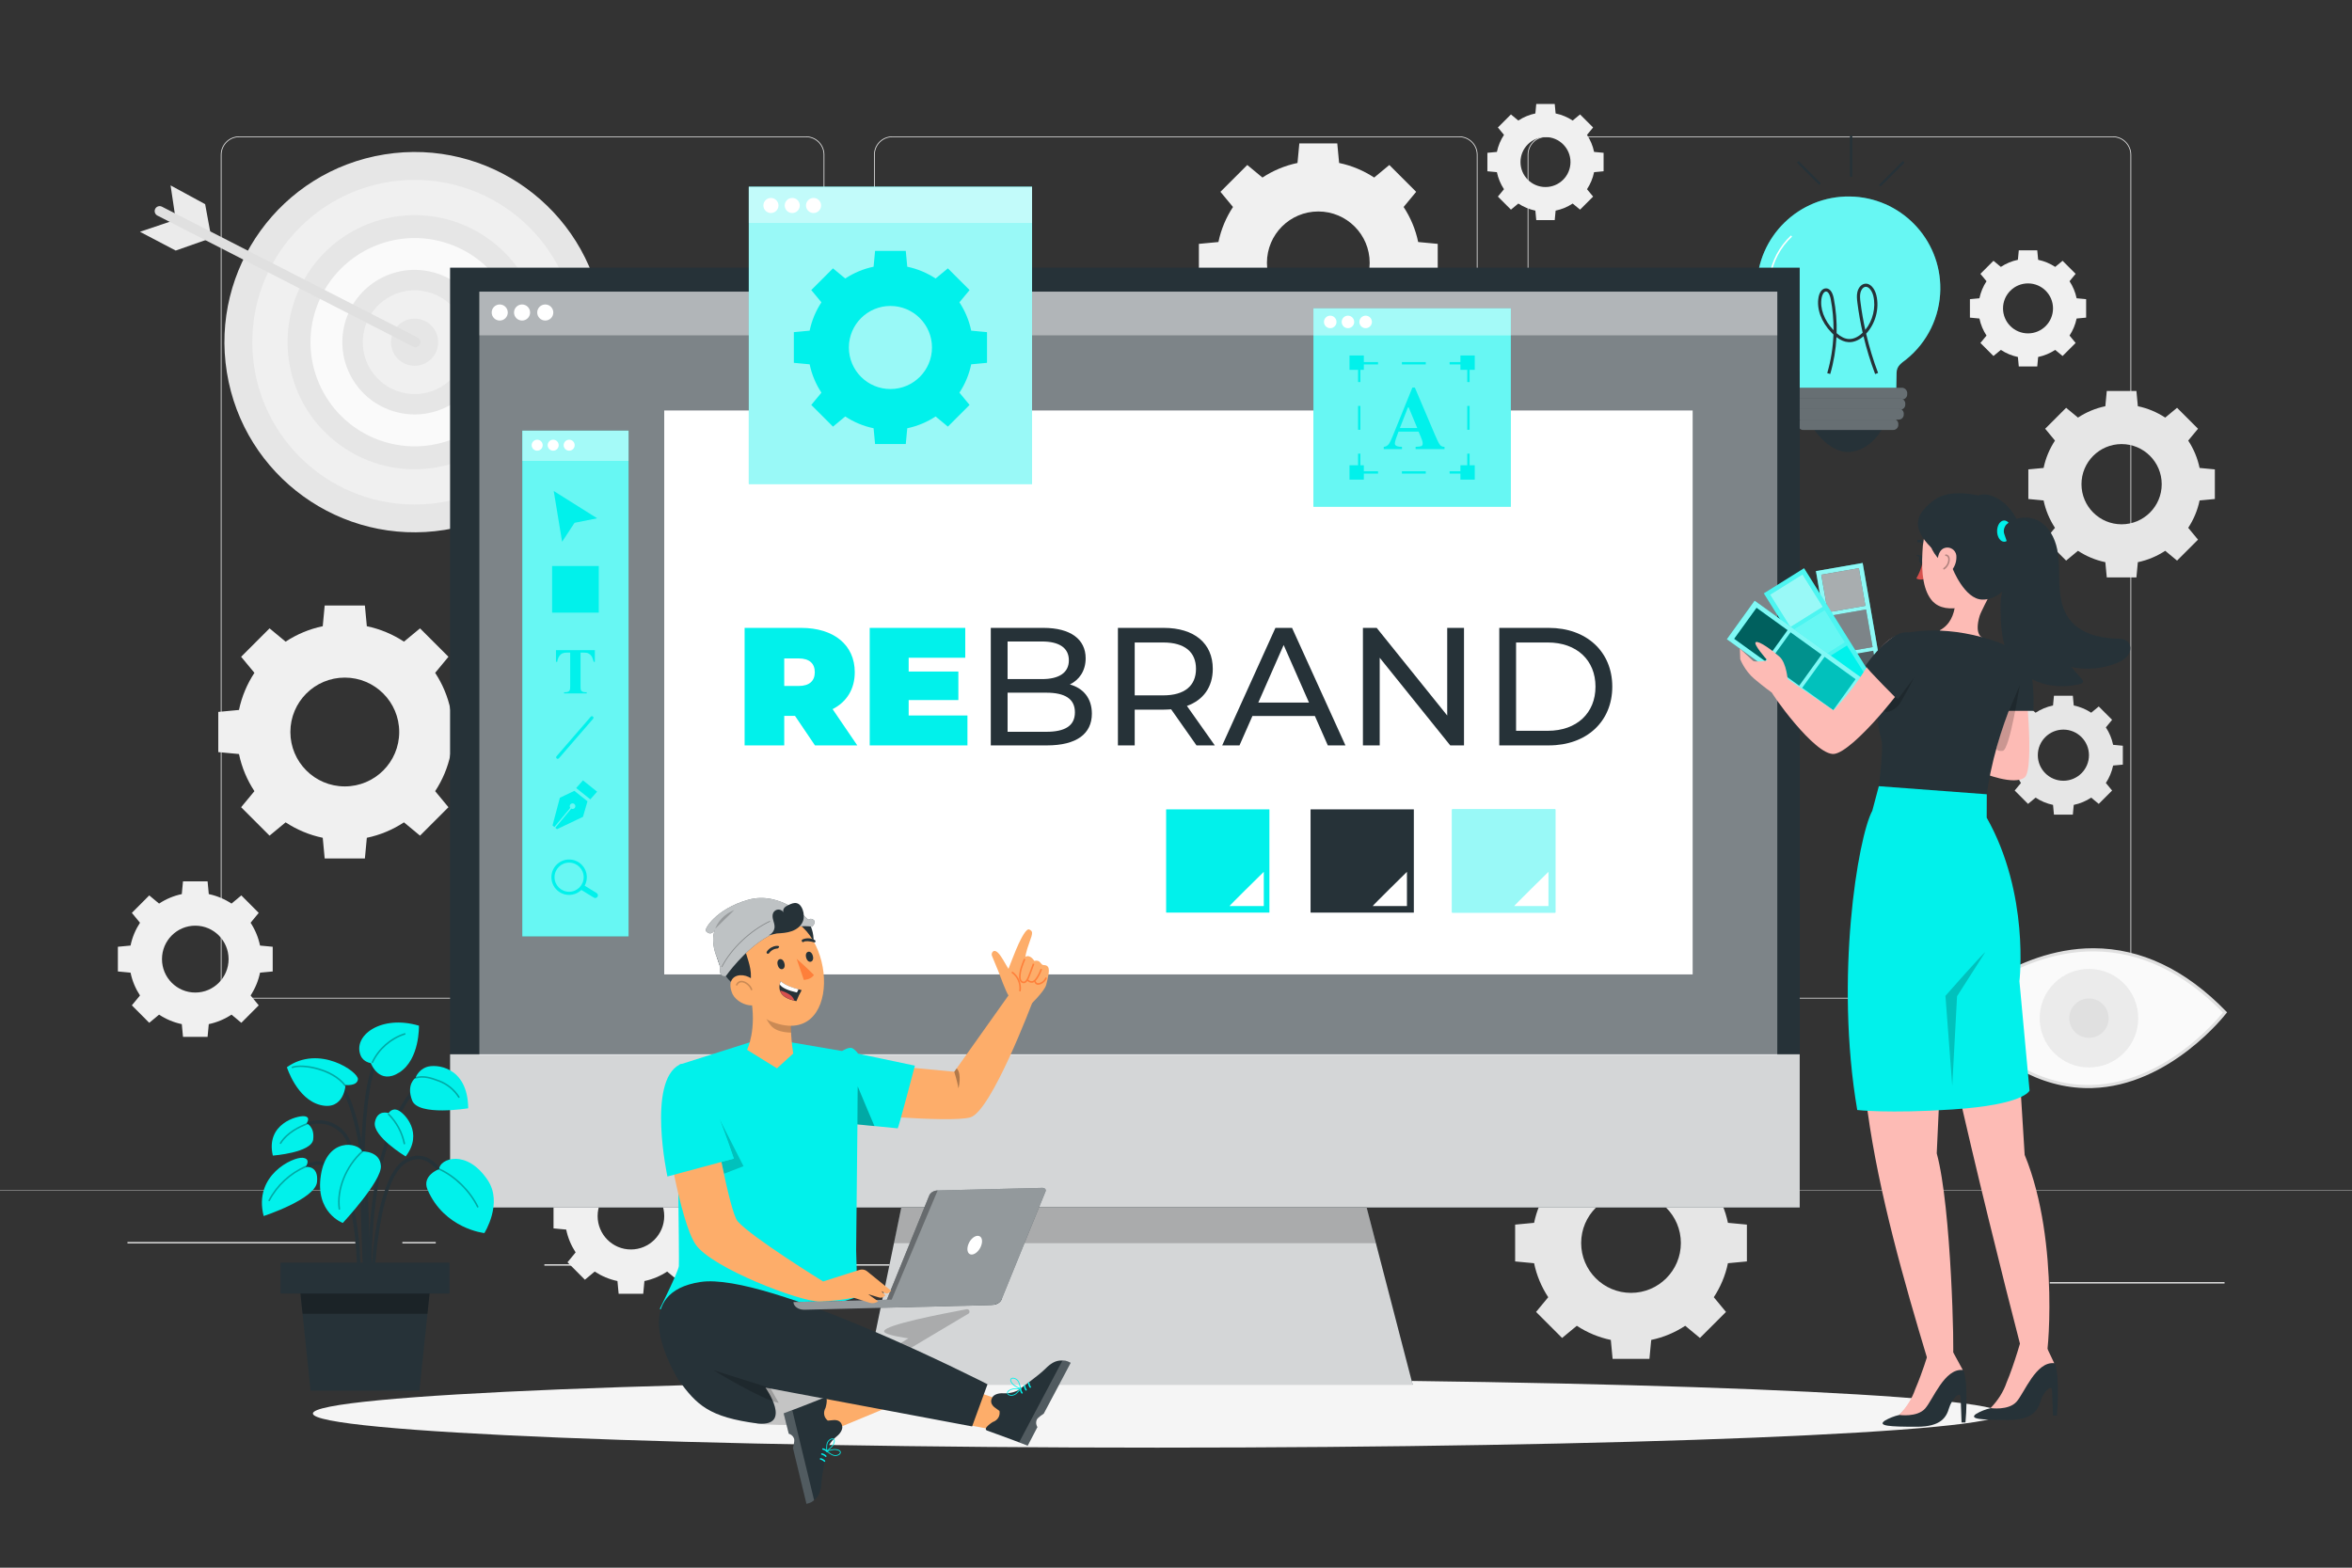 <svg xmlns="http://www.w3.org/2000/svg" viewBox="0 0 750 500"><rect x="0" y="0" width="750" height="500" fill="#333333" stroke="none"/><g id="freepik--background-complete--inject-66"><g><g><g><g><path d="M673.734,318.487h-180.746c-3.232,0-5.862-2.63-5.862-5.862V49.352c0-3.232,2.63-5.862,5.862-5.862h180.746c3.232,0,5.862,2.629,5.862,5.862V312.625c0,3.233-2.63,5.862-5.862,5.862ZM492.988,43.74c-3.095,0-5.612,2.517-5.612,5.612V312.625c0,3.095,2.518,5.612,5.612,5.612h180.746c3.095,0,5.612-2.517,5.612-5.612V49.352c0-3.094-2.518-5.612-5.612-5.612h-180.746Z" style="fill:#e0e0e0;"></path><path d="M465.306,318.487h-180.747c-3.232,0-5.862-2.63-5.862-5.862V49.352c0-3.232,2.629-5.862,5.862-5.862h180.747c3.232,0,5.862,2.629,5.862,5.862V312.625c0,3.233-2.63,5.862-5.862,5.862ZM284.559,43.74c-3.094,0-5.612,2.517-5.612,5.612V312.625c0,3.095,2.518,5.612,5.612,5.612h180.747c3.095,0,5.612-2.517,5.612-5.612V49.352c0-3.094-2.518-5.612-5.612-5.612h-180.747Z" style="fill:#e0e0e0;"></path></g><path d="M257.012,318.487H76.266c-3.232,0-5.862-2.63-5.862-5.862V49.352c0-3.232,2.629-5.862,5.862-5.862h180.746c3.232,0,5.862,2.629,5.862,5.862V312.625c0,3.233-2.63,5.862-5.862,5.862ZM76.266,43.74c-3.094,0-5.612,2.517-5.612,5.612V312.625c0,3.095,2.518,5.612,5.612,5.612h180.746c3.095,0,5.612-2.517,5.612-5.612V49.352c0-3.094-2.517-5.612-5.612-5.612H76.266Z" style="fill:#e0e0e0;"></path></g><rect y="379.557" width="750" height=".12" style="fill:#e0e0e0;"></rect></g><g><rect x="653.626" y="408.933" width="55.729" height=".421" style="fill:#ebebeb;"></rect><rect x="495.044" y="413.499" width="14.627" height=".421" style="fill:#ebebeb;"></rect><rect x="40.645" y="396.136" width="72.675" height=".421" style="fill:#ebebeb;"></rect><rect x="128.299" y="396.136" width="10.655" height=".421" style="fill:#ebebeb;"></rect><rect x="173.586" y="403.24" width="157.613" height=".421" style="fill:#ebebeb;"></rect></g></g><path d="M551.002,390.013c-.816-3.936-2.376-7.596-4.509-10.846l3.883-4.691-8.303-8.303-4.691,3.883c-3.25-2.132-6.91-3.693-10.846-4.509l-.569-6.047h-11.742l-.57,6.047c-3.936,.816-7.596,2.376-10.846,4.509l-4.691-3.883-8.303,8.303,3.883,4.691c-2.133,3.25-3.693,6.909-4.509,10.846l-6.046,.57v11.741l6.046,.57c.816,3.936,2.376,7.595,4.509,10.845l-3.883,4.691,8.303,8.303,4.691-3.884c3.25,2.134,6.91,3.693,10.846,4.509l.57,6.046h11.742l.569-6.046c3.936-.816,7.596-2.376,10.846-4.51l4.691,3.884,8.303-8.303-3.883-4.691c2.133-3.251,3.693-6.91,4.509-10.846l6.046-.57v-11.741l-6.046-.57Zm-15.01,6.44c0,8.779-7.117,15.896-15.896,15.896s-15.896-7.117-15.896-15.896,7.117-15.896,15.896-15.896,15.896,7.117,15.896,15.896Z" style="fill:#e6e6e6;"></path><path d="M143.685,226.434c-.891-4.297-2.593-8.292-4.922-11.84l4.239-5.121-9.064-9.064-5.121,4.239c-3.548-2.328-7.543-4.031-11.84-4.922l-.622-6.6h-12.818l-.622,6.6c-4.297,.891-8.292,2.594-11.839,4.922l-5.121-4.239-9.064,9.064,4.239,5.121c-2.329,3.548-4.031,7.543-4.922,11.84l-6.601,.622v12.817l6.601,.622c.891,4.296,2.594,8.291,4.922,11.839l-4.239,5.121,9.064,9.064,5.121-4.24c3.548,2.329,7.543,4.031,11.839,4.923l.622,6.6h12.818l.622-6.6c4.297-.891,8.292-2.594,11.84-4.923l5.121,4.24,9.064-9.064-4.239-5.121c2.329-3.549,4.032-7.543,4.922-11.839l6.6-.622v-12.817l-6.6-.622Zm-16.385,7.031c0,9.583-7.769,17.352-17.353,17.352s-17.352-7.769-17.352-17.352,7.769-17.353,17.352-17.353,17.353,7.769,17.353,17.353Z" style="fill:#f0f0f0;"></path><path d="M452.228,77.191c-.841-4.057-2.448-7.828-4.647-11.177l4.002-4.834-8.556-8.557-4.835,4.002c-3.35-2.197-7.121-3.805-11.177-4.646l-.587-6.231h-12.101l-.587,6.231c-4.056,.841-7.828,2.449-11.177,4.646l-4.834-4.002-8.557,8.557,4.002,4.834c-2.198,3.349-3.806,7.121-4.647,11.177l-6.231,.588v12.1l6.231,.587c.841,4.056,2.449,7.827,4.647,11.177l-4.002,4.835,8.557,8.557,4.834-4.003c3.349,2.199,7.121,3.806,11.177,4.647l.587,6.231h12.101l.587-6.231c4.056-.841,7.828-2.449,11.177-4.648l4.835,4.003,8.556-8.557-4.002-4.834c2.198-3.35,3.806-7.121,4.647-11.177l6.231-.587v-12.1l-6.231-.588Zm-15.468,6.637c0,9.047-7.334,16.382-16.382,16.382s-16.382-7.335-16.382-16.382,7.334-16.382,16.382-16.382,16.382,7.334,16.382,16.382Z" style="fill:#f0f0f0;"></path><path d="M508.321,48.451c-.409-1.974-1.191-3.809-2.261-5.439l1.947-2.352-4.163-4.164-2.353,1.947c-1.63-1.069-3.465-1.852-5.439-2.261l-.285-3.032h-5.888l-.286,3.032c-1.974,.409-3.809,1.192-5.438,2.261l-2.352-1.947-4.164,4.164,1.947,2.352c-1.07,1.63-1.852,3.465-2.261,5.439l-3.032,.286v5.888l3.032,.286c.409,1.974,1.192,3.808,2.261,5.438l-1.947,2.352,4.164,4.164,2.352-1.948c1.63,1.07,3.465,1.852,5.438,2.261l.286,3.032h5.888l.285-3.032c1.974-.409,3.809-1.191,5.439-2.261l2.353,1.948,4.163-4.164-1.947-2.352c1.07-1.63,1.852-3.465,2.261-5.439l3.032-.286v-5.888l-3.032-.286Zm-7.527,3.23c0,4.402-3.569,7.971-7.971,7.971s-7.971-3.569-7.971-7.971,3.569-7.971,7.971-7.971,7.971,3.569,7.971,7.971Z" style="fill:#f0f0f0;"></path><path d="M662.188,95.131c-.409-1.974-1.191-3.809-2.261-5.439l1.947-2.352-4.163-4.164-2.352,1.947c-1.63-1.069-3.465-1.852-5.439-2.261l-.286-3.032h-5.888l-.286,3.032c-1.974,.409-3.809,1.192-5.438,2.261l-2.352-1.947-4.164,4.164,1.947,2.352c-1.069,1.63-1.852,3.465-2.261,5.439l-3.032,.286v5.888l3.032,.286c.409,1.974,1.191,3.808,2.261,5.438l-1.947,2.352,4.164,4.164,2.352-1.948c1.63,1.07,3.465,1.852,5.438,2.261l.286,3.032h5.888l.286-3.032c1.974-.409,3.809-1.191,5.439-2.261l2.352,1.948,4.163-4.164-1.947-2.352c1.07-1.63,1.852-3.465,2.261-5.439l3.032-.286v-5.888l-3.032-.286Zm-7.527,3.23c0,4.402-3.569,7.971-7.971,7.971s-7.971-3.569-7.971-7.971,3.569-7.971,7.971-7.971,7.971,3.569,7.971,7.971Z" style="fill:#f0f0f0;"></path><path d="M82.92,301.579c-.545-2.641-1.587-5.096-3.012-7.277l2.594-3.147-5.547-5.571-3.134,2.605c-2.172-1.431-4.616-2.477-7.246-3.025l-.38-4.057h-7.845l-.381,4.057c-2.63,.548-5.074,1.594-7.246,3.025l-3.134-2.605-5.547,5.571,2.594,3.147c-1.425,2.18-2.467,4.636-3.012,7.276l-4.039,.383v7.877l4.039,.383c.545,2.64,1.587,5.095,3.012,7.276l-2.594,3.147,5.547,5.571,3.134-2.606c2.171,1.432,4.616,2.478,7.246,3.025l.381,4.057h7.845l.38-4.056c2.63-.547,5.074-1.594,7.246-3.026l3.134,2.606,5.547-5.571-2.594-3.147c1.425-2.181,2.467-4.636,3.012-7.276l4.039-.383v-7.877l-4.039-.383Zm-10.028,4.321c0,5.89-4.754,10.665-10.62,10.665s-10.619-4.775-10.619-10.665,4.755-10.665,10.619-10.665,10.62,4.775,10.62,10.665Z" style="fill:#f0f0f0;"></path><path d="M221.836,383.523c-.545-2.641-1.587-5.096-3.012-7.277l2.595-3.147-5.547-5.571-3.134,2.605c-2.171-1.431-4.616-2.477-7.246-3.025l-.38-4.057h-7.845l-.38,4.057c-2.63,.548-5.075,1.594-7.246,3.025l-3.134-2.605-5.547,5.571,2.594,3.147c-1.425,2.18-2.467,4.636-3.012,7.277l-4.039,.382v7.877l4.039,.382c.545,2.64,1.587,5.095,3.012,7.276l-2.594,3.147,5.547,5.571,3.134-2.606c2.171,1.431,4.616,2.478,7.246,3.025l.38,4.057h7.845l.38-4.056c2.629-.547,5.074-1.594,7.246-3.026l3.134,2.606,5.547-5.571-2.595-3.147c1.425-2.181,2.467-4.636,3.012-7.276l4.039-.382v-7.877l-4.039-.382Zm-10.028,4.321c0,5.89-4.755,10.665-10.62,10.665s-10.619-4.775-10.619-10.665,4.755-10.665,10.619-10.665,10.62,4.775,10.62,10.665Z" style="fill:#f0f0f0;"></path><g><circle cx="132.216" cy="109.127" r="60.644" transform="translate(-15.629 22.342) rotate(-9.122)" style="fill:#e6e6e6;"></circle><circle cx="132.222" cy="109.145" r="51.771" style="fill:#f0f0f0;"></circle><circle cx="132.222" cy="109.145" r="40.525" transform="translate(-12.345 16.973) rotate(-7.018)" style="fill:#e6e6e6;"></circle><circle cx="132.23" cy="109.138" r="33.213" transform="translate(-14.365 198.053) rotate(-70.773)" style="fill:#fafafa;"></circle><circle cx="132.216" cy="109.127" r="23.05" transform="translate(-7.675 208.223) rotate(-74.848)" style="fill:#e6e6e6;"></circle><circle cx="132.23" cy="109.138" r="16.551" transform="translate(5.252 224.345) rotate(-81.752)" style="fill:#f0f0f0;"></circle><path d="M139.725,109.145c0,4.153-3.366,7.519-7.519,7.519s-7.519-3.366-7.519-7.519c0-4.153,3.366-7.519,7.519-7.519h.016c4.144,0,7.503,3.359,7.503,7.503v.016Z" style="fill:#e6e6e6;"></path><polygon points="54.391 59.127 56.031 70.086 44.626 73.925 56.031 79.915 67.405 75.916 65.414 65.116 54.391 59.127" style="fill:#ebebeb;"></polygon><path d="M132.487,110.738c-.254-.003-.505-.063-.733-.175L50.147,68.732c-.771-.424-1.053-1.392-.63-2.163,.406-.739,1.317-1.034,2.079-.672l81.607,41.767c.781,.398,1.094,1.351,.701,2.135-.252,.56-.803,.926-1.418,.94Z" style="fill:#e0e0e0;"></path></g><g><g><path d="M622.753,322.462s43.372-44.234,86.745,.441c0,0-40.647,53.493-86.745-.441Z" style="fill:#fafafa;"></path><path d="M665.937,347.048c-15.149,0-29.799-8.157-43.563-24.261l-.298-.349,.32-.326c.193-.197,19.593-19.68,45.082-19.68h.124c15.112,.038,29.328,6.808,42.255,20.122l.3,.309-.26,.343c-.176,.23-17.842,23.108-42.745,23.824-.405,.012-.811,.018-1.215,.018Zm-42.499-24.556c13.836,16.054,28.554,23.984,43.678,23.538,22.774-.65,39.433-20.264,41.718-23.093-12.647-12.904-26.515-19.466-41.226-19.505h-.13c-23.267,0-41.407,16.534-44.04,19.06Z" style="fill:#e0e0e0;"></path></g><circle cx="666.125" cy="324.74" r="15.716" transform="translate(-34.522 566.136) rotate(-45)" style="fill:#ebebeb;"></circle><path d="M672.404,324.74c0,3.468-2.811,6.279-6.279,6.279s-6.279-2.811-6.279-6.279,2.811-6.279,6.279-6.279,6.279,2.811,6.279,6.279Z" style="fill:#e0e0e0;"></path></g><path d="M701.401,149.248c-.657-3.168-1.912-6.113-3.629-8.729l3.125-3.775-6.682-6.682-3.775,3.125c-2.616-1.716-5.561-2.972-8.728-3.628l-.458-4.866h-9.45l-.458,4.866c-3.168,.657-6.113,1.912-8.728,3.628l-3.775-3.125-6.682,6.682,3.125,3.775c-1.716,2.615-2.972,5.56-3.629,8.728l-4.866,.459v9.449l4.866,.459c.657,3.167,1.912,6.112,3.629,8.728l-3.125,3.775,6.682,6.682,3.775-3.126c2.615,1.717,5.561,2.972,8.728,3.629l.458,4.866h9.45l.458-4.866c3.168-.656,6.113-1.912,8.728-3.629l3.775,3.126,6.682-6.682-3.125-3.775c1.717-2.616,2.972-5.561,3.629-8.728l4.865-.459v-9.449l-4.865-.459Zm-12.079,5.183c0,7.065-5.727,12.793-12.793,12.793s-12.792-5.728-12.792-12.793,5.727-12.793,12.792-12.793,12.793,5.727,12.793,12.793Z" style="fill:#e6e6e6;"></path><path d="M673.826,237.554c-.419-2.02-1.219-3.897-2.313-5.564l1.992-2.407-4.26-4.26-2.407,1.992c-1.667-1.094-3.545-1.895-5.564-2.313l-.292-3.102h-6.024l-.292,3.102c-2.019,.419-3.897,1.219-5.564,2.313l-2.407-1.992-4.26,4.26,1.992,2.407c-1.094,1.667-1.895,3.545-2.313,5.564l-3.102,.293v6.024l3.102,.292c.419,2.019,1.219,3.896,2.313,5.564l-1.992,2.407,4.26,4.26,2.407-1.993c1.667,1.095,3.545,1.895,5.564,2.314l.292,3.102h6.024l.292-3.102c2.019-.419,3.897-1.219,5.564-2.314l2.407,1.993,4.26-4.26-1.992-2.407c1.094-1.668,1.895-3.545,2.313-5.564l3.102-.292v-6.024l-3.102-.293Zm-7.701,3.304c0,4.504-3.651,8.155-8.155,8.155s-8.155-3.651-8.155-8.155,3.651-8.156,8.155-8.156,8.155,3.651,8.155,8.156Z" style="fill:#e6e6e6;"></path></g><g id="freepik--Shadow--inject-66"><path d="M638.23,450.825c0,6.013-120.538,10.887-269.23,10.887s-269.23-4.874-269.23-10.887,120.538-10.888,269.23-10.888,269.23,4.874,269.23,10.888Z" style="fill:#f5f5f5;"></path></g><g id="freepik--Light_Bulb--inject-66"><g><g><g><g><path d="M589.811,62.672c-16.156-.19-29.408,12.754-29.598,28.91-.103,8.767,3.732,17.119,10.448,22.755,1.236,1.019,3.123,2.253,3.081,4.808-.001,.078,.13,6.393,.13,6.393h30.772s.131-6.562,.131-6.636c0-2.25,1.742-3.22,3.024-4.234,6.807-5.457,10.814-13.675,10.922-22.398,.19-16.157-12.754-29.408-28.91-29.598Z" style="fill:#01F1EB;"></path><path d="M589.811,62.672c-16.156-.19-29.408,12.754-29.598,28.91-.103,8.767,3.732,17.119,10.448,22.755,1.236,1.019,3.123,2.253,3.081,4.808-.001,.078,.13,6.393,.13,6.393h30.772s.131-6.562,.131-6.636c0-2.25,1.742-3.22,3.024-4.234,6.807-5.457,10.814-13.675,10.922-22.398,.19-16.157-12.754-29.408-28.91-29.598Z" style="fill:#fff; opacity:.4;"></path></g><path d="M566.96,103.173c-2.589-4.439-3.602-9.684-2.852-14.768,.751-5.084,3.235-9.812,6.996-13.314l.34,.366c-3.678,3.425-6.107,8.049-6.842,13.021-.733,4.973,.258,10.102,2.789,14.443l-.432,.252Z" style="fill:#fff;"></path><path d="M597.941,119.299c-1.487-3.918-2.728-7.951-3.71-12.063-1.504,1.305-3.167,1.973-4.742,1.892-1.281-.063-2.562-.592-3.879-1.607-.203,3.987-.869,7.945-1.991,11.765l-.959-.282c1.173-3.992,1.836-8.137,1.984-12.308-.211-.198-.424-.409-.638-.632-3.28-3.416-4.813-7.649-4.103-11.323,.272-1.403,1.075-2.808,2.416-2.771,1.177,.029,2.043,1.18,2.438,3.239,.699,3.645,.998,7.359,.899,11.058,1.356,1.19,2.634,1.801,3.88,1.863,1.848,.086,3.46-1.073,4.433-2.012-.714-3.144-1.277-6.332-1.688-9.55-.149-1.168-.262-2.309-.006-3.423,.314-1.37,1.198-2.4,2.252-2.625,1.837-.389,3.304,1.547,3.808,3.664,.997,4.191-.26,8.97-3.203,12.175-.021,.023-.043,.047-.064,.07,.993,4.271,2.267,8.456,3.809,12.517l-.936,.355Zm-15.663-26.33c-.664,0-1.202,.983-1.392,1.962-.646,3.336,.77,7.213,3.788,10.385,.028-3.321-.271-6.649-.898-9.92-.108-.563-.534-2.404-1.481-2.427h-.017Zm12.704-1.5c-.082,0-.163,.009-.245,.026-.768,.165-1.3,1.059-1.486,1.872-.219,.954-.114,1.998,.023,3.072,.378,2.957,.886,5.888,1.521,8.782,2.4-2.922,3.431-7.185,2.568-10.808-.36-1.511-1.324-2.944-2.381-2.944Z" style="fill:#263238;"></path></g><rect x="570.511" y="123.681" width="37.655" height="3.714" rx="1.604" ry="1.604" style="fill:#263238;"></rect><rect x="570.511" y="123.681" width="37.655" height="3.714" rx="1.604" ry="1.604" style="fill:#fff; opacity:.3;"></rect><rect x="571.121" y="127.061" width="36.435" height="3.594" rx="1.604" ry="1.604" style="fill:#263238;"></rect><rect x="571.121" y="127.061" width="36.435" height="3.594" rx="1.604" ry="1.604" style="fill:#fff; opacity:.3;"></rect><path d="M577.783,135.779c2.309,4.222,7.165,8.67,11.968,8.387,4.803-.283,9.309-4.365,11.106-8.829l-23.074,.442Z" style="fill:#263238;"></path><rect x="573.346" y="133.54" width="31.986" height="3.594" rx="1.604" ry="1.604" style="fill:#263238;"></rect><rect x="573.346" y="133.54" width="31.986" height="3.594" rx="1.604" ry="1.604" style="fill:#fff; opacity:.3;"></rect><rect x="571.613" y="130.244" width="35.451" height="3.594" rx="1.604" ry="1.604" style="fill:#263238;"></rect><rect x="571.613" y="130.244" width="35.451" height="3.594" rx="1.604" ry="1.604" style="fill:#fff; opacity:.3;"></rect></g><path d="M573.216,52.081c2.224,2.224,4.447,4.447,6.671,6.671,.342,.342,.872-.188,.53-.53-2.224-2.224-4.447-4.447-6.671-6.671-.342-.342-.872,.188-.53,.53h0Z" style="fill:#263238;"></path><path d="M590.651,56.111v-12.621c0-.483-.75-.483-.75,0v12.621c0,.483,.75,.483,.75,0h0Z" style="fill:#263238;"></path><path d="M599.896,59.292c2.404-2.404,4.808-4.808,7.212-7.212,.342-.342-.188-.872-.53-.53-2.404,2.404-4.808,4.808-7.212,7.212-.342,.342,.188,.872,.53,.53h0Z" style="fill:#263238;"></path></g></g><g id="freepik--Device--inject-66"><g><rect x="143.519" y="85.373" width="430.366" height="299.745" style="fill:#263238;"></rect><rect x="152.858" y="93.019" width="413.881" height="243.571" style="fill:#fff; opacity:.4;"></rect><rect x="152.858" y="93.019" width="413.881" height="13.933" style="fill:#fff; opacity:.4;"></rect><path d="M161.919,99.671c0,1.417-1.149,2.565-2.565,2.565s-2.565-1.148-2.565-2.565,1.149-2.565,2.565-2.565,2.565,1.149,2.565,2.565Z" style="fill:#fff;"></path><path d="M169.039,99.671c0,1.417-1.149,2.565-2.565,2.565s-2.565-1.148-2.565-2.565,1.149-2.565,2.565-2.565,2.565,1.149,2.565,2.565Z" style="fill:#fff;"></path><path d="M176.437,99.671c0,1.417-1.148,2.565-2.565,2.565s-2.565-1.148-2.565-2.565,1.148-2.565,2.565-2.565,2.565,1.149,2.565,2.565Z" style="fill:#fff;"></path><rect x="143.519" y="336.253" width="430.366" height="48.865" style="fill:#fff; opacity:.8;"></rect><g><polygon points="450.462 441.61 275.758 441.61 287.409 385.117 435.785 385.117 450.462 441.61" style="fill:#263238;"></polygon><polygon points="450.462 441.61 275.758 441.61 287.409 385.117 435.785 385.117 450.462 441.61" style="fill:#fff; opacity:.8;"></polygon><polygon points="438.74 396.492 284.973 396.492 287.409 385.117 435.785 385.117 438.74 396.492" style="opacity:.2;"></polygon></g></g></g><g id="freepik--Plant--inject-66"><g><g><path d="M117.335,412.24c-.014-.438-1.488-43.957-8.567-50.841-6.885-6.693-14.787-.249-15.119,.028l-.71-.851c.09-.076,9.007-7.355,16.601,.028,7.397,7.193,8.844,49.79,8.902,51.6l-1.107,.035Z" style="fill:#263238;"></path><path d="M117.942,420.792c-.051-.52-4.838-52.245,14.052-73.924l.835,.727c-18.577,21.32-13.834,72.574-13.785,73.088l-1.102,.108Z" style="fill:#263238;"></path><path d="M117.244,415.321l-1.106-.074c.039-.586,3.697-58.804-10.159-71.548l.75-.816c14.244,13.102,10.674,70.02,10.515,72.437Z" style="fill:#263238;"></path><path d="M119.047,415.289l-1.108-.009c.014-1.603,.457-39.323,11.172-45.463,2.382-1.367,4.714-1.594,6.933-.676,6.479,2.68,9.689,14.21,9.823,14.7l-1.069,.292c-.032-.115-3.202-11.497-9.179-13.968-1.884-.778-3.888-.572-5.957,.613-10.167,5.826-10.611,44.125-10.614,44.511Z" style="fill:#263238;"></path><path d="M114.875,415.316l-1.105-.063c.017-.298,1.616-29.808-6.348-40.205-1.93-2.519-4.025-3.72-6.238-3.565-5.218,.364-9.594,8.001-9.637,8.078l-.965-.545c.19-.336,4.711-8.23,10.523-8.637,2.601-.185,5.025,1.162,7.196,3.997,8.214,10.723,6.645,39.713,6.574,40.941Z" style="fill:#263238;"></path><path d="M116.621,419.33c-.217-2.863-5.206-70.244,3.573-82.117l.89,.658c-8.536,11.545-3.411,80.678-3.358,81.375l-1.105,.085Z" style="fill:#263238;"></path></g><path d="M140.021,372.861s-5.603,2.07-3.701,6.525c5.359,12.552,18.133,13.89,18.133,13.89,0,0,5.994-9.489,1.081-16.859-6.774-10.16-15.371-6.837-15.513-3.557Z" style="fill:#01F1EB;"></path><path d="M115.536,367.244s5.608-.235,5.927,4.599c.319,4.833-12.15,18.205-12.15,18.205,0,0-8.897-3.217-6.986-15.278,1.911-12.061,11.815-10.498,13.209-7.525Z" style="fill:#01F1EB;"></path><path d="M118.255,339.077s-2.355-.29-3.241-2.409c-2.642-6.323,6.438-13.14,18.578-9.538,0,0,.321,10.683-6.212,14.897-6.533,4.214-9.125-2.949-9.125-2.949Z" style="fill:#01F1EB;"></path><path d="M97.45,372.208s1.954-2.68-.999-2.942c-2.953-.263-15.736,5.466-12.375,18.578,0,0,16.442-5.363,17.012-10.853,.57-5.49-3.639-4.783-3.639-4.783Z" style="fill:#01F1EB;"></path><path d="M132.506,343.768s.739-2.433,3.523-3.45c2.785-1.017,13.13-.379,13.273,13.157,0,0-15.915,2.645-17.885-2.511-1.97-5.156,1.089-7.196,1.089-7.196Z" style="fill:#01F1EB;"></path><path d="M123.916,355.016s1.07-1.855,3.115-.862c2.045,.992,8.073,7.195,2.325,14.683,0,0-10.681-6.422-9.809-10.93,.805-4.155,4.369-2.891,4.369-2.891Z" style="fill:#01F1EB;"></path><path d="M97.746,358.281s1.542-2.021-.717-2.272c-2.259-.25-12.383,2.452-10.026,12.559,0,0,12.334-.927,12.863-5.125,.529-4.199-2.121-5.161-2.121-5.161Z" style="fill:#01F1EB;"></path><path d="M108.211,385.842c-.123,0-.229-.09-.247-.215-.885-6.296,2.091-13.758,7.404-18.568,.102-.092,.26-.085,.354,.018,.092,.103,.084,.261-.018,.354-5.196,4.704-8.107,11.988-7.245,18.127,.019,.137-.076,.264-.213,.283-.012,0-.023,.002-.035,.002Z" style="opacity:.3;"></path><path d="M128.942,364.999c-.117,0-.221-.082-.245-.201-.691-3.465-2.452-6.744-4.958-9.233-.098-.098-.099-.256,0-.354,.097-.099,.255-.099,.354-.002,2.576,2.56,4.386,5.93,5.096,9.491,.027,.136-.061,.267-.196,.294-.017,.003-.033,.005-.049,.005Z" style="opacity:.3;"></path><path d="M152.33,385.152c-.092,0-.182-.052-.225-.141-2.458-5.047-7.242-9.727-12.187-11.922-.126-.056-.183-.204-.127-.33,.057-.126,.204-.182,.33-.127,5.046,2.24,9.926,7.013,12.433,12.16,.061,.124,.009,.273-.115,.334-.035,.018-.072,.025-.109,.025Z" style="opacity:.3;"></path><path d="M146.331,350.167c-.083,0-.164-.041-.211-.116-1.436-2.278-3.613-4.061-6.128-5.021-2.669-1.019-4.91-1.739-7.416-1.021-.134,.039-.271-.039-.309-.171-.038-.133,.039-.271,.171-.31,2.654-.761,4.974-.017,7.731,1.035,2.617,.998,4.88,2.852,6.374,5.22,.074,.117,.039,.271-.078,.346-.042,.025-.087,.038-.133,.038Z" style="opacity:.3;"></path><path d="M110.184,346.049s3.734,.446,3.95-1.841c.217-2.287-12.344-11.187-22.65-3.829,0,0,3.173,10.206,10.722,12.064,7.549,1.858,7.978-6.394,7.978-6.394Z" style="fill:#01F1EB;"></path><path d="M110.068,346.485c-.076,0-.151-.035-.201-.101-3.758-5.052-13.286-6.905-16.563-5.718-.129,.044-.273-.021-.32-.15-.047-.13,.02-.273,.15-.32,3.349-1.212,13.11,.48,17.134,5.89,.083,.111,.059,.268-.051,.35-.045,.034-.097,.05-.149,.05Z" style="opacity:.3;"></path><path d="M89.454,364.878c-.044,0-.089-.012-.13-.036-.118-.072-.155-.226-.083-.344,2.124-3.485,6.257-5.424,8.532-6.269,.129-.049,.273,.019,.321,.147,.048,.129-.018,.273-.147,.321-2.214,.822-6.233,2.704-8.279,6.06-.047,.077-.129,.12-.213,.12Z" style="opacity:.3;"></path><path d="M85.833,383.117c-.039,0-.079-.009-.116-.028-.122-.063-.17-.215-.106-.337,2.514-4.82,6.824-8.805,11.826-10.931,.126-.05,.273,.005,.328,.133,.054,.127-.005,.273-.132,.328-4.897,2.081-9.117,5.981-11.578,10.7-.044,.086-.132,.135-.222,.135Z" style="opacity:.3;"></path><path d="M118.75,339.072c-.036,0-.072-.008-.106-.023-.125-.059-.179-.208-.121-.333,2.022-4.315,5.94-7.752,10.483-9.192,.134-.041,.272,.031,.314,.163,.042,.131-.031,.271-.163,.313-4.412,1.399-8.218,4.736-10.181,8.929-.042,.091-.133,.144-.227,.144Z" style="opacity:.3;"></path><g><polygon points="133.75 443.566 99.036 443.566 95.291 407.646 137.495 407.646 133.75 443.566" style="fill:#263238;"></polygon><rect x="89.454" y="402.725" width="53.88" height="9.842" style="fill:#263238;"></rect><polygon points="95.804 412.567 96.476 419.015 136.31 419.015 136.983 412.559 95.804 412.567" style="opacity:.3;"></polygon></g></g></g><g id="freepik--Artboard--inject-66"><rect x="211.808" y="130.92" width="327.942" height="179.858" style="fill:#fff;"></rect><g><path d="M253.502,228.314h-3.427v9.424h-12.636v-37.48h18.044c10.441,0,17.08,5.461,17.08,14.135,0,5.408-2.57,9.477-7.068,11.779l7.871,11.565h-13.493l-6.372-9.424Zm1.178-18.312h-4.605v8.781h4.605c3.48,0,5.14-1.66,5.14-4.391s-1.66-4.391-5.14-4.391Z" style="fill:#01F1EB;"></path><path d="M308.495,228.207v9.531h-31.162v-37.48h30.466v9.53h-18.044v4.391h15.849v9.103h-15.849v4.926h18.74Z" style="fill:#01F1EB;"></path><path d="M348.174,227.618c0,6.425-4.873,10.12-14.35,10.12h-17.883v-37.48h16.812c8.621,0,13.439,3.641,13.439,9.691,0,4.069-2.088,6.907-5.033,8.353,4.23,1.178,7.014,4.337,7.014,9.316Zm-26.878-23.024v11.994h10.976c5.461,0,8.567-2.035,8.567-5.997s-3.105-5.997-8.567-5.997h-10.976Zm21.471,22.595c0-4.337-3.213-6.265-9.156-6.265h-12.314v12.476h12.314c5.943,0,9.156-1.874,9.156-6.211Z" style="fill:#263238;"></path><path d="M381.535,237.738l-8.085-11.512c-.749,.054-1.553,.107-2.355,.107h-9.263v11.405h-5.354v-37.48h14.617c9.744,0,15.634,4.926,15.634,13.064,0,5.783-2.998,9.959-8.245,11.833l8.888,12.582h-5.836Zm-.16-24.416c0-5.354-3.588-8.406-10.441-8.406h-9.101v16.866h9.101c6.853,0,10.441-3.105,10.441-8.459Z" style="fill:#263238;"></path><path d="M419.286,228.368h-19.918l-4.123,9.37h-5.515l16.974-37.48h5.301l17.026,37.48h-5.622l-4.123-9.37Zm-1.874-4.283l-8.085-18.365-8.085,18.365h16.17Z" style="fill:#263238;"></path><path d="M466.837,200.258v37.48h-4.39l-22.488-27.95v27.95h-5.354v-37.48h4.391l22.488,27.949v-27.949h5.353Z" style="fill:#263238;"></path><path d="M478.086,200.258h15.795c12.048,0,20.239,7.603,20.239,18.74s-8.191,18.74-20.239,18.74h-15.795v-37.48Zm15.474,32.822c9.264,0,15.206-5.676,15.206-14.082s-5.942-14.082-15.206-14.082h-10.119v28.164h10.119Z" style="fill:#263238;"></path></g><g><g><rect x="417.912" y="258.139" width="32.927" height="32.927" style="fill:#263238;"></rect><path d="M437.714,288.989c-.193,0,10.929-10.928,10.929-10.928v10.928h-10.929Z" style="fill:#fff;"></path></g><g><rect x="463.04" y="258.139" width="32.927" height="32.927" style="fill:#01F1EB;"></rect><rect x="463.04" y="258.139" width="32.927" height="32.927" style="fill:#fff; opacity:.6;"></rect><path d="M482.841,288.989c-.193,0,10.929-10.928,10.929-10.928v10.928h-10.929Z" style="fill:#fff;"></path></g><g><rect x="371.856" y="258.139" width="32.927" height="32.927" style="fill:#01F1EB;"></rect><path d="M392.065,288.989c-.193,0,10.929-10.928,10.929-10.928v10.928h-10.929Z" style="fill:#fff;"></path></g></g></g><g id="freepik--Text--inject-66"><g><g><rect x="418.824" y="98.361" width="62.943" height="63.254" style="fill:#01F1EB;"></rect><rect x="418.824" y="98.361" width="62.943" height="63.254" style="fill:#fff; opacity:.4;"></rect><rect x="418.824" y="98.361" width="62.943" height="8.63" style="fill:#fff; opacity:.4;"></rect><circle cx="424.18" cy="102.676" r="1.998" style="fill:#fff;"></circle><path d="M431.825,102.676c0,1.104-.895,1.998-1.998,1.998s-1.998-.895-1.998-1.998,.895-1.998,1.998-1.998,1.998,.895,1.998,1.998Z" style="fill:#fff;"></path><circle cx="435.473" cy="102.676" r="1.998" style="fill:#fff;"></circle></g><g><g><polygon points="468.626 151.057 462.251 151.057 462.251 150.307 467.876 150.307 467.876 144.682 468.626 144.682 468.626 151.057" style="fill:#01F1EB;"></polygon><rect x="447.034" y="150.307" width="7.608" height=".75" style="fill:#01F1EB;"></rect><polygon points="439.426 151.057 433.051 151.057 433.051 144.682 433.801 144.682 433.801 150.307 439.426 150.307 439.426 151.057" style="fill:#01F1EB;"></polygon><rect x="433.051" y="129.464" width=".75" height="7.608" style="fill:#01F1EB;"></rect><polygon points="433.801 121.855 433.051 121.855 433.051 115.48 439.426 115.48 439.426 116.23 433.801 116.23 433.801 121.855" style="fill:#01F1EB;"></polygon><rect x="447.034" y="115.48" width="7.608" height=".75" style="fill:#01F1EB;"></rect><polygon points="468.626 121.855 467.876 121.855 467.876 116.23 462.251 116.23 462.251 115.48 468.626 115.48 468.626 121.855" style="fill:#01F1EB;"></polygon><rect x="467.876" y="129.464" width=".75" height="7.608" style="fill:#01F1EB;"></rect></g><path d="M441.247,142.515c.686-.046,1.237-.356,1.654-.931,.269-.361,.653-1.158,1.154-2.39l6.324-15.581h.792l6.353,14.956c.713,1.677,1.246,2.759,1.598,3.245,.352,.487,.852,.721,1.5,.702v.723h-9.214v-.723c.926-.037,1.536-.115,1.827-.236,.292-.12,.438-.426,.438-.917,0-.222-.075-.56-.222-1.015-.093-.269-.219-.593-.376-.973l-.724-1.724h-6.39c-.418,1.131-.687,1.867-.808,2.21-.25,.732-.375,1.265-.375,1.599,0,.408,.274,.704,.821,.89,.324,.102,.81,.158,1.459,.167v.723h-5.81v-.723Zm10.686-5.99l-2.738-6.588h-.239l-2.569,6.588h5.546Z" style="fill:#01F1EB;"></path><rect x="430.323" y="113.378" width="4.575" height="4.574" style="fill:#01F1EB;"></rect><rect x="465.693" y="113.378" width="4.574" height="4.574" style="fill:#01F1EB;"></rect><rect x="430.323" y="148.394" width="4.575" height="4.575" style="fill:#01F1EB;"></rect><rect x="465.693" y="148.394" width="4.574" height="4.575" style="fill:#01F1EB;"></rect></g></g></g><g id="freepik--Configuration--inject-66"><g><g><rect x="238.776" y="59.562" width="90.325" height="94.778" style="fill:#01F1EB;"></rect><rect x="238.776" y="59.562" width="90.325" height="94.778" style="fill:#fff; opacity:.6;"></rect><rect x="238.776" y="59.562" width="90.325" height="11.544" style="fill:#fff; opacity:.4;"></rect><path d="M248.237,65.538c0,1.328-1.077,2.405-2.406,2.405s-2.405-1.077-2.405-2.405,1.077-2.405,2.405-2.405,2.406,1.077,2.406,2.405Z" style="fill:#fff;"></path><path d="M255.034,65.538c0,1.328-1.077,2.405-2.405,2.405s-2.405-1.077-2.405-2.405,1.077-2.405,2.405-2.405,2.405,1.077,2.405,2.405Z" style="fill:#fff;"></path><path d="M261.83,65.538c0,1.328-1.077,2.405-2.405,2.405s-2.405-1.077-2.405-2.405,1.077-2.405,2.405-2.405,2.405,1.077,2.405,2.405Z" style="fill:#fff;"></path></g><path d="M309.697,105.462c-.68-3.281-1.98-6.331-3.758-9.04l3.237-3.91-6.92-6.921-3.91,3.236c-2.709-1.777-5.759-3.078-9.04-3.758l-.475-5.039h-9.787l-.475,5.039c-3.28,.68-6.331,1.981-9.039,3.758l-3.91-3.236-6.92,6.921,3.237,3.91c-1.778,2.709-3.078,5.759-3.758,9.04l-5.039,.475v9.786l5.039,.475c.68,3.28,1.98,6.33,3.758,9.039l-3.237,3.91,6.92,6.92,3.91-3.237c2.709,1.778,5.759,3.078,9.039,3.758l.475,5.039h9.787l.475-5.039c3.28-.68,6.331-1.98,9.04-3.759l3.91,3.237,6.92-6.92-3.237-3.91c1.778-2.709,3.078-5.759,3.758-9.039l5.039-.475v-9.786l-5.039-.475Zm-12.51,5.368c0,7.317-5.931,13.249-13.249,13.249s-13.249-5.932-13.249-13.249,5.932-13.249,13.249-13.249,13.249,5.932,13.249,13.249Z" style="fill:#01F1EB;"></path></g></g><g id="freepik--Tools--inject-66"><g><rect x="166.565" y="137.361" width="33.86" height="161.27" style="fill:#01F1EB;"></rect><rect x="166.565" y="137.361" width="33.86" height="161.27" style="fill:#fff; opacity:.4;"></rect><rect x="166.565" y="137.361" width="33.86" height="9.632" style="fill:#fff; opacity:.4;"></rect><polygon points="176.575 156.604 179.243 172.793 183.214 166.741 190.415 165.299 176.575 156.604" style="fill:#01F1EB;"></polygon><rect x="176.058" y="180.521" width="14.875" height="14.875" style="fill:#01F1EB;"></rect><path d="M189.682,207.351v3.735h-.366c-.217-.862-.458-1.481-.723-1.857-.265-.377-.628-.677-1.089-.901-.258-.122-.709-.183-1.354-.183h-1.028v10.645c0,.706,.039,1.147,.117,1.323,.078,.176,.23,.331,.458,.463,.227,.132,.538,.199,.931,.199h.458v.376h-7.226v-.376h.458c.4,0,.723-.071,.967-.214,.176-.095,.315-.258,.417-.488,.074-.163,.112-.59,.112-1.283v-10.645h-.997c-.93,0-1.605,.197-2.025,.59-.59,.549-.963,1.333-1.12,2.351h-.387v-3.735h12.396Z" style="fill:#01F1EB;"></path><path d="M177.842,242.027c-.116,0-.232-.04-.327-.122-.209-.181-.231-.496-.051-.705l10.907-12.604c.181-.209,.496-.231,.705-.051s.231,.496,.051,.705l-10.907,12.604c-.099,.114-.238,.173-.378,.173Z" style="fill:#01F1EB;"></path><g><polygon points="185.892 248.891 190.404 252.498 188.243 254.941 183.734 251.334 185.892 248.891" style="fill:#01F1EB;"></polygon><path d="M183.141,252.23l-4.614,2.217-2.34,8.833,.59,.486,5.088-6.124c-.239-.324-.251-.772,.018-1.096,.318-.382,.886-.435,1.269-.118s.436,.883,.118,1.264c-.277,.333-.738,.398-1.107,.205l-5.084,6.119,.542,.447,8.273-3.941,1.443-4.961-4.198-3.332Z" style="fill:#01F1EB;"></path></g><circle cx="171.295" cy="141.991" r="1.756" style="fill:#fff;"></circle><circle cx="176.396" cy="141.991" r="1.756" style="fill:#fff;"></circle><circle cx="181.496" cy="141.991" r="1.756" style="fill:#fff;"></circle><g><path d="M181.475,285.423c-3.115,0-5.648-2.534-5.648-5.648s2.534-5.648,5.648-5.648,5.648,2.534,5.648,5.648-2.534,5.648-5.648,5.648Zm0-10.297c-2.563,0-4.648,2.085-4.648,4.648s2.085,4.648,4.648,4.648,4.648-2.085,4.648-4.648-2.085-4.648-4.648-4.648Z" style="fill:#01F1EB;"></path><path d="M184.93,283.583l4.449,2.702c.388,.236,.892,.123,1.144-.255h0c.265-.398,.147-.937-.26-1.188l-4.255-2.626-1.077,1.366Z" style="fill:#01F1EB;"></path></g></g></g><g id="freepik--Character_2--inject-66"><g><g><path d="M645.638,215.18s3.296,29.979,0,32.743c-3.296,2.764-13.385-1.382-13.385-1.382l8.983-31.361h4.401Z" style="fill:#fdbbb5;"></path><path d="M639.678,226.713h8.707s.61-11.462-1.925-15.095-6.783,15.095-6.783,15.095Z" style="fill:#263238;"></path><path d="M640.458,227.002s3.704-8.712,3.606-8.563-3.151,20.763-5.452,21.038-1.958-.973-1.958-.973c0,0,1.492-6.049,3.804-11.502Z" style="opacity:.2;"></path></g><g><path d="M614.863,174.362c.114,.011,.229-.024,.319-.096,.177-.148,.204-.41,.059-.591-.87-1.031-2.179-1.586-3.525-1.495-.226,.028-.387,.235-.359,.462l.002,.014c.024,.227,.228,.392,.455,.368h.009c1.069-.081,2.109,.366,2.788,1.196,.061,.08,.152,.131,.252,.143Z" style="fill:#263238;"></path><path d="M613.035,179.644c-.424,1.7-1.081,3.334-1.953,4.854,.799,.428,1.747,.477,2.586,.133l-.633-4.988Z" style="fill:#d7504d;"></path><path d="M613.527,178.346c.088,.709-.219,1.336-.682,1.396-.462,.06-.908-.463-.945-1.156-.036-.693,.208-1.327,.671-1.397,.463-.07,.857,.447,.955,1.158Z" style="fill:#263238;"></path><path d="M631.106,191.133c-.085,.074-.176,.14-.273,.197-1.329,1.016-2.847,1.76-4.464,2.189-4.727,1.094-7.955,.449-10.067-1.696h0c-2.943-3.206-3.687-8.885-3.283-15.746,.074-2.729,.58-5.428,1.499-7.999v-.12c0-.022,.077-.208,.12-.295,1.178-2.943,3.763-5.092,6.872-5.712,1.33-.292,2.687-.442,4.049-.449,13.393-.142,15.79,22.049,5.548,29.631Z" style="fill:#fdbbb5;"></path><path d="M632.189,203.399c.821,3.808-4.103,5.362-4.103,5.362-8.064-3.447-9.553-7.736-9.553-7.736,6.719-3.502,4.771-13.426,4.771-13.426l1.368,.678,9.607,1.871s-2.67,5.121-3.02,6.281h0c-1.816,6.128,.93,6.97,.93,6.97Z" style="fill:#fdbbb5;"></path><path d="M614.517,167.99s-.744,9.367,8.141,13.393c0,0,3.808,9.739,9.432,9.848,7.66,.197,14.389-10.702,11.741-21.786-3.436-14.345-25.233-15.538-29.314-1.455Z" style="fill:#263238;"></path><path d="M630.832,158.033s-8.94-2.265-13.886,1.324c-5.766,4.202-7.955,8.546-1.094,15.319,0,0,15.013-4.869,20.002-3.83,2.919,.591,5.785,1.422,8.568,2.484,1.018-9.947-8.6-17.333-13.59-15.297Z" style="fill:#263238;"></path><g><path d="M623.855,177.639c.027,1.71-.617,3.363-1.795,4.603-1.58,1.62-3.491,.49-3.995-1.585-.462-1.868-.181-4.972,1.854-5.822,1.482-.583,3.156,.145,3.739,1.627,.147,.374,.215,.775,.198,1.177Z" style="fill:#fdbbb5;"></path><path d="M619.883,181.637c-.081,0-.16-.04-.209-.112-.076-.115-.044-.271,.071-.346,.842-.556,1.417-1.526,1.499-2.533,.03-.377-.016-.673-.138-.905-.134-.252-.379-.42-.612-.42-.009,0-.015,0-.02,0-.135,0-.246-.108-.25-.244-.004-.138,.105-.252,.243-.256,.421,.011,.854,.257,1.08,.685,.169,.319,.232,.705,.194,1.18-.095,1.157-.754,2.271-1.722,2.91-.042,.028-.09,.042-.138,.042Z" style="opacity:.3;"></path></g><ellipse cx="639.095" cy="169.391" rx="2.263" ry="3.39" style="fill:#01F1EB;"></ellipse><path d="M678.936,205.26c-.889-1.538-2.649-1.556-4.214-1.596-5.599-.143-11.633-1.777-14.94-6.297-2.239-3.06-2.894-6.994-3.073-10.782-.179-3.788,.047-7.623-.706-11.339-.754-3.717-2.692-7.431-6.054-9.185-3.188-1.663-7.312-1.194-10.035,1.123-.343,.292-.583,.689-.733,1.114l-.069,.197c-.229,.648-.189,1.352,.066,1.989,3.661,9.153-1.279,15.693-1.249,22.423,.028,6.252,.175,12.913,3.662,18.103,2.254,3.355,5.778,5.777,9.643,6.956,3.866,1.179,8.051,1.154,11.981,.212,.43-.103,.937-.299,1.007-.736,.054-.334-.184-.637-.407-.891-1.115-1.274-2.231-2.547-3.346-3.821,4.751,1.019,9.8,.605,14.321-1.175,1.771-.697,3.555-1.678,4.285-3.545,.348-.89,.338-1.922-.14-2.75Z" style="fill:#263238;"></path></g><path d="M612.779,177.216l-1.763-.263s1.038,1.223,1.763,.263Z" style="fill:#263238;"></path><path d="M605.435,202.48s10.669-3.589,26.754,.788,14.455,9.99,14.455,9.99c0,0-12.146,21.775-13.743,46.45l-34.533-3.359s2.527-17.026,1.527-20.526c-3.234-11.318-.003-25.79,5.541-33.343Z" style="fill:#263238;"></path><g><path d="M622.734,432.576l-7.937,1.522c-7.599-25.147-15.684-53.545-19.258-79.598-.553-4.081-.53-13.46-.948-17.071-.209-1.707-.419-3.359-.613-4.935-.957-7.835-1.615-14.039-2.004-17.869-.284-2.801-.434-4.377-.434-4.377h28.851l-.269,5.373-.897,17.759-.09,2.024-.598,11.719-.956,20.728c4.708,17.133,5.663,64.952,5.154,64.724Z" style="fill:#fdbbb5;"></path><g><path d="M600.979,453.131c1.397-.828,2.981-1.456,4.676-1.853h0s5.09-3.696,7.737-15.01l6.619-1.211c2.275-.37,4.617,.36,5.888,1.837,.176,.208,.315,.433,.411,.67,.299,1.204,.501,2.421,.604,3.644,.266,4.158,.208,8.324-.174,12.477l-1.237-.002-.284-7.837c.004-2.662-2.887,.427-3.715,3.267-.828,2.839-2.541,5.945-10.238,5.935-8.855,.018-12.586-.285-10.286-1.917Z" style="fill:#263238;"></path><path d="M614.653,432.211s-1.499,5.173-3.941,10.895c-1.005,2.948-2.749,5.722-5.136,8.172,0,0,5.752,.856,8.308-2.041,2.557-2.896,6.183-12.885,12.014-12.282l-3.171-5.826c-.941-1.057-8.074,1.082-8.074,1.082Z" style="fill:#fdbbb5;"></path></g></g><g><path d="M652.599,431.342l-7.71,.232c-6.715-25.878-15.245-60.41-21.2-87.018-.917-4.089-1.747-7.861-2.483-11.383,.017-.174-.058-.346-.108-.516-1.46-6.888-2.562-12.336-3.246-15.853l-.814-4.211,24.961-1.222,.554,8.846,.865,12.987,.162,2.544,.567,8.848,1.474,23.729c11.633,28.247,6.958,67.993,6.976,63.016Z" style="fill:#fdbbb5;"></path><g><path d="M630.131,450.955c1.397-.828,2.981-1.455,4.676-1.853h0s5.09-3.696,7.737-15.009l6.619-1.211c2.275-.371,4.617,.36,5.888,1.837,.176,.208,.314,.433,.411,.67,.299,1.204,.501,2.421,.604,3.644,.266,4.158,.208,8.324-.174,12.477l-1.237-.002-.284-7.838c.004-2.662-2.887,.427-3.715,3.267-.828,2.839-2.541,5.945-10.238,5.935-8.855,.018-12.586-.285-10.286-1.917Z" style="fill:#263238;"></path><path d="M644.889,425.923s-2.583,9.285-5.025,15.007c-1.005,2.948-2.749,5.723-5.136,8.172,0,0,5.752,.856,8.308-2.041,2.556-2.896,6.183-12.885,12.014-12.282l-2.451-5.164c-.941-1.057-7.71-3.692-7.71-3.692Z" style="fill:#fdbbb5;"></path></g></g><g><path d="M597.032,258.58h0l2.085-7.834,34.427,2.581-.031,7.452h0c13.765,24.379,10.439,52.172,10.439,52.172l3.224,34.857s-1.483,4.541-24.648,6.051c-20.363,1.335-30.298,.171-30.298,.171-7.222-42.302,.217-86.969,4.801-95.45Z" style="fill:#01F1EB;"></path><path d="M633.022,303.723c-.628,.209-12.667,13.89-12.667,13.89l2.173,28.696,1.532-28.557,8.962-14.03Z" style="opacity:.2;"></path></g><g><g><g><rect x="582.693" y="180.534" width="15.121" height="43.708" transform="translate(-25.945 104.104) rotate(-9.864)" style="fill:#01F1EB;"></rect><rect x="582.693" y="180.534" width="15.121" height="43.708" transform="translate(-25.945 104.104) rotate(-9.864)" style="fill:#fff; opacity:.1;"></rect><rect x="582.693" y="180.534" width="15.121" height="43.708" transform="translate(-25.945 104.104) rotate(-9.864)" style="fill:#fff; opacity:.5;"></rect><g><g><rect x="581.706" y="182.163" width="12.179" height="12.179" transform="translate(-23.56 103.476) rotate(-9.864)" style="fill:#263238;"></rect><rect x="581.706" y="182.163" width="12.179" height="12.179" transform="translate(-23.56 103.476) rotate(-9.864)" style="fill:#fff; opacity:.6;"></rect></g><g><rect x="583.996" y="195.333" width="12.179" height="12.179" transform="translate(-25.781 104.058) rotate(-9.863)" style="fill:#263238;"></rect><rect x="583.996" y="195.333" width="12.179" height="12.179" transform="translate(-25.781 104.058) rotate(-9.863)" style="fill:#fff; opacity:.4;"></rect></g><g><rect x="586.286" y="208.503" width="12.179" height="12.179" transform="translate(-28.004 104.645) rotate(-9.863)" style="fill:#263238;"></rect><rect x="586.286" y="208.503" width="12.179" height="12.179" transform="translate(-28.004 104.645) rotate(-9.863)" style="fill:#fff; opacity:.2;"></rect></g></g></g><g><rect x="574.216" y="181.548" width="15.121" height="48.718" transform="translate(-20.713 339.577) rotate(-32)" style="fill:#01F1EB;"></rect><rect x="574.216" y="181.548" width="15.121" height="48.718" transform="translate(-20.713 339.577) rotate(-32)" style="fill:#fff; opacity:.3;"></rect><g><rect x="566.753" y="185.52" width="12.179" height="12.179" transform="translate(-14.494 332.673) rotate(-32)" style="fill:#01F1EB;"></rect><rect x="566.753" y="185.52" width="12.179" height="12.179" transform="translate(-14.494 332.673) rotate(-32)" style="fill:#fff; opacity:.6;"></rect></g><g><rect x="573.837" y="196.857" width="12.179" height="12.179" transform="translate(-19.426 338.145) rotate(-31.999)" style="fill:#01F1EB;"></rect><rect x="573.837" y="196.857" width="12.179" height="12.179" transform="translate(-19.426 338.145) rotate(-31.999)" style="fill:#fff; opacity:.4;"></rect></g><g><rect x="580.921" y="208.193" width="12.179" height="12.179" transform="translate(-24.356 343.625) rotate(-32)" style="fill:#01F1EB;"></rect><rect x="580.921" y="208.193" width="12.179" height="12.179" transform="translate(-24.356 343.625) rotate(-32)" style="fill:#fff; opacity:0;"></rect></g></g><g><rect x="568.685" y="186.916" width="15.121" height="52.146" transform="translate(66.525 555.929) rotate(-54.218)" style="fill:#01F1EB;"></rect><rect x="568.685" y="186.916" width="15.121" height="52.146" transform="translate(66.525 555.929) rotate(-54.218)" style="fill:#fff; opacity:.5;"></rect></g><g><rect x="555.414" y="196.274" width="12.179" height="12.179" transform="translate(69.022 539.555) rotate(-54.218)" style="fill:#01F1EB;"></rect><rect x="555.414" y="196.274" width="12.179" height="12.179" transform="translate(69.022 539.555) rotate(-54.218)" style="opacity:.6;"></rect></g><g><rect x="566.258" y="204.09" width="12.179" height="12.179" transform="translate(67.186 551.601) rotate(-54.218)" style="fill:#01F1EB;"></rect><rect x="566.258" y="204.09" width="12.179" height="12.179" transform="translate(67.186 551.601) rotate(-54.218)" style="opacity:.4;"></rect></g><g><rect x="577.103" y="211.906" width="12.179" height="12.179" transform="translate(65.35 563.646) rotate(-54.218)" style="fill:#01F1EB;"></rect><rect x="577.103" y="211.906" width="12.179" height="12.179" transform="translate(65.35 563.646) rotate(-54.218)" style="opacity:.2;"></rect></g><path d="M594.031,223.297c.912,.657,1.119,1.93,.461,2.842-.657,.912-1.93,1.119-2.842,.461-.912-.657-1.119-1.93-.461-2.842,.657-.912,1.93-1.119,2.842-.461Z" style="fill:#263238;"></path></g><path d="M564.611,220.131c-.297,.447,14.116,20.924,20.215,20.329,6.099-.595,23.552-22.324,25.635-27.17,2.276-5.293,1.398-10.959-3.596-10.884-4.994,.074-8.755,5.889-12.708,12.136-3.953,6.248-9.48,12.036-9.48,12.036l-15.621-10.639-4.445,4.192Z" style="fill:#fdbbb5;"></path><path d="M564.968,220.869s-2.327-1.631-5.51-4.311c-3.182-2.68-4.536-6.329-4.536-6.329l-.118-3.393s3.803,3.62,4.267,3.978,4.8,.068,4.454-.288c-.346-.356-4.682-5.292-3.614-5.738,1.068-.446,5.243,2.656,7.525,4.651,2.283,1.995,2.641,7.594,2.641,7.594l-5.109,3.836Z" style="fill:#fdbbb5;"></path><path d="M594.889,212.291c.146,.87,10.776,11.42,10.776,11.42,0,0,11.235-14.417,5.418-20.578-5.817-6.161-16.193,9.159-16.193,9.159Z" style="fill:#263238;"></path></g><path d="M600.669,226.713c-.116,.136,1.502,1.349,4.559-1.555,.95-.902,5.168-9.099,5.168-9.099l-5.168,6.889-.957-.627-3.602,4.393Z" style="opacity:.2;"></path></g></g><g id="freepik--Character_1--inject-66"><g><g><path d="M273.944,338.118l14.569,2.206,15.782,1.507,17.458-24.592,7.526,2.251s-13.161,35.086-19.917,36.902c-6.756,1.816-39.482-1.357-39.482-1.357l4.064-16.916Z" style="fill:#fdad6a;"></path><path d="M316.494,303.628c-.297,.362-.335,.871-.152,1.301,.447,1.053,1.448,3.422,1.944,4.688,.415,1.062,2.487,6.817,3.366,7.97,.879,1.153,6.347,3.459,6.347,3.459,0,0,5.032-4.784,5.598-6.905,.566-2.122,1.245-4.917,.59-5.755s-1.392-.373-1.913-.773c-.521-.4-.716-1.507-2.474-1.145,0,0-1.256-2.183-2.826-1.306,0,0,.173-1.618,1.257-4.514,1.221-3.261,1.089-3.613,.04-4.171-1.049-.558-2.691,2.974-3.486,4.606-.795,1.633-3.204,7.914-3.204,7.914h0c-.476-.669-1.426-2.518-2.442-4.017-1.136-1.676-2.068-2.053-2.643-1.352Z" style="fill:#fdad6a;"></path><path d="M326.441,313.59c-.448,0-.908-.267-1.175-.701-.229-.372-.329-.832-.314-1.444,.05-2.026,.894-4.056,1.571-5.686l.462,.191c-.662,1.592-1.486,3.573-1.533,5.506-.013,.513,.063,.884,.24,1.171,.173,.28,.53,.52,.874,.45,.239-.052,.468-.248,.7-.602,.376-.572,.625-1.238,.865-1.884l1.23-3.298,.469,.174-1.23,3.299c-.25,.671-.509,1.364-.916,1.984-.309,.468-.64,.734-1.013,.814-.076,.017-.153,.024-.23,.024Z" style="fill:#fe7f3a;"></path><path d="M328.998,313.45c-.613,0-1.306-.354-1.554-.863l.449-.219c.207,.424,.973,.712,1.406,.529,.506-.208,.875-.693,1.169-1.142,.566-.861,1.022-1.792,1.356-2.765l.473,.162c-.347,1.012-.822,1.98-1.411,2.877-.336,.512-.765,1.069-1.396,1.33-.149,.062-.317,.09-.492,.09Z" style="fill:#fe7f3a;"></path><path d="M331.018,314.087c-.111,0-.219-.011-.324-.032-.486-.1-.914-.766-1.006-1.199l.489-.104c.064,.3,.387,.766,.618,.812,.267,.056,.581,.007,.933-.145,.749-.321,1.351-.938,1.652-1.695l.465,.186c-.351,.879-1.05,1.597-1.92,1.969-.321,.139-.625,.208-.908,.208Z" style="fill:#fe7f3a;"></path><path d="M325.476,316.194l-.492-.09c.404-2.2-.61-4.609-2.467-5.857l.279-.414c2.017,1.355,3.119,3.972,2.68,6.361Z" style="fill:#fe7f3a;"></path><path d="M304.295,341.831s.963,3.032,1.347,5.292c0,0,1.167-4.642-.571-6.385l-.775,1.092Z" style="opacity:.3;"></path></g><g><path d="M273.408,413.228l-.403-14.487,.507-49.602-3.632-13.685-17.551-3.011-12.871-.122-22.747,7.226-.786,11.192s.715,51.52,.544,53.067c-.21,1.897-6.096,13.669-6.096,13.669,24.489,6.345,63.373-2.536,63.035-4.248Z" style="fill:#01F1EB;"></path><path d="M268.533,335.206s2.224-1.474,3.321-.848c1.096,.626,1.801,1.722,1.801,1.722l18.084,3.802s-5.245,19.997-5.48,19.997-15.971-1.566-15.971-1.566l-1.755-23.108Z" style="fill:#01F1EB;"></path><path d="M273.416,358.625s.058-12.336,.097-12.124c.039,.212,5.335,12.662,5.335,12.662l-5.432-.537Z" style="opacity:.3;"></path></g><g><path d="M238.221,334.828s3.251-6.436,1.145-17.095c1.29-.603-.416-3.27-.362-4.337l13.452,10.03c-.624,3.295,.008,9.823,.483,12.598l-5.188,4.714-9.53-5.911Z" style="fill:#fdad6a;"></path><path d="M252.105,325.401l-7.801-.621c1.315,2.314,2.24,4.346,7.951,4.58,0,0,.048-2.855-.15-3.958Z" style="opacity:.2;"></path><path d="M257.478,293.651c2.397,2.826,3.439,10.984-2.028,10.724-5.467-.259-2.092-15.581,2.028-10.724Z" style="fill:#263238;"></path><path d="M235.373,308.686c2.858,8.64,4.296,13.571,9.919,16.865,23.615,10.118,21.812-30.692,3.454-33.383-9.373-1.122-16.231,7.879-13.373,16.519Z" style="fill:#fdad6a;"></path><path d="M227.93,297.945c1.233-8.371,14.829-7.949,18.9-6.449,.608,.224-5.516,5.849-5.128,5.568l-3.033,2.122c-4.274,2.165,3.437,9.056-.239,16.531-8.133-1.052-11.127-11.665-10.5-17.771Z" style="fill:#263238;"></path><path d="M248.005,307.824c.585,2.116,2.733,1.461,2.113-.625-.585-2.116-2.732-1.46-2.113,.625Z" style="fill:#263238;"></path><path d="M257.076,305.459c.585,2.116,2.732,1.461,2.113-.624-.585-2.116-2.732-1.46-2.113,.624Z" style="fill:#263238;"></path><path d="M254.026,305.785s4.095,3.636,5.517,5.187c-.924,1.478-3.215,1.57-3.215,1.57l-2.302-6.757Z" style="fill:#fe7f3a;"></path><path d="M244.817,304.199c.151,.017,.307-.046,.403-.178,1.149-1.573,2.751-1.518,2.767-1.518,1.737-1.15-1.876-1.397-3.468,1.011-.2,.258-.023,.658,.298,.686Z" style="fill:#263238;"></path><g><path d="M233.604,317.094c2.353,4.386,10.885,5.544,8.669-1.225-1.744-6.66-12.082-6.615-8.669,1.225Z" style="fill:#fdad6a;"></path><path d="M239.645,315.841c-.106,0-.204-.067-.238-.174-.358-1.126-1.731-2.266-2.825-2.346-.64-.056-1.13,.256-1.446,.899-.061,.124-.211,.177-.334,.114-.124-.061-.175-.211-.115-.335,.403-.821,1.09-1.245,1.932-1.178,1.29,.095,2.846,1.378,3.265,2.692,.042,.132-.031,.272-.163,.314-.025,.008-.051,.012-.076,.012Z" style="opacity:.2;"></path></g><path d="M259.814,300.593c.299-.149,.307-.618,.006-.77-2.105-1.151-3.864-.199-3.948-.166-.494,.26-.088,1.042,.407,.77,.231-.372,1.927-.339,3.535,.167Z" style="fill:#263238;"></path><g><path d="M231.44,311.337s6.034-8.617,13.4-12.634c8.155-4.447,14.131-3.124,14.131-3.124,0,0,1.397-1.369,.499-2.144-.898-.776-1.735-.096-1.735-.096,0,0-8.749-9.322-19.195-6.342-10.446,2.98-13.924,9.432-13.501,9.9,2.148,2.383,3.382-1.315,3.382-1.315,0,0-2.54,3.387,.387,10.307l.866,2.709s-.716,3.161,1.767,2.739Z" style="fill:#263238;"></path><path d="M231.44,311.337s6.034-8.617,13.4-12.634c8.155-4.447,14.131-3.124,14.131-3.124,0,0,1.397-1.369,.499-2.144-.898-.776-1.735-.096-1.735-.096,0,0-8.749-9.322-19.195-6.342-10.446,2.98-13.924,9.432-13.501,9.9,2.148,2.383,3.382-1.315,3.382-1.315,0,0-2.54,3.387,.387,10.307l.866,2.709s-.716,3.161,1.767,2.739Z" style="fill:#fff; opacity:.7;"></path><path d="M245.014,298.315c1.117-.378,1.942-1.493,1.977-2.672,.023-.775-.261-1.52-.459-2.269-.198-.749-.304-1.582,.05-2.271,.302-.589,.938-.993,1.6-1.016,.662-.023,1.324,.335,1.667,.902-.248-.466-.077-1.066,.27-1.464s.835-.639,1.309-.87c.855-.416,1.813-.843,2.724-.57,.911,.273,1.488,1.174,1.806,2.07,.41,1.156,.519,2.453,.102,3.606-.557,1.543-1.986,2.643-3.528,3.204-1.542,.561-3.208,.66-4.846,.754" style="fill:#263238;"></path><path d="M228.085,296.185s1.19-3.963,6.087-5.949l-6.087,5.949Z" style="opacity:.2;"></path><path d="M230.278,308.442l-.223-.113c2.966-5.824,9.169-11.702,15.435-14.627l.105,.227c-6.219,2.902-12.375,8.735-15.318,14.514Z" style="opacity:.3;"></path></g><g><path d="M255.634,315.795c-.64,1.129-1.198,2.303-1.668,3.512-.222-.047-.451-.089-.671-.147-3.031-.679-4.218-1.99-4.599-3.248-.176-.618-.204-1.269-.082-1.9,.06-.357,.17-.704,.326-1.031,1.393,1.321,4.162,2.171,5.665,2.562,.655,.138,1.028,.252,1.028,.252Z" style="fill:#263238;"></path><path d="M254.638,315.521l-.521,1.023c-2.846-.645-4.764-1.472-5.47-2.554,.06-.357,.17-.704,.326-1.031,1.402,1.334,4.162,2.171,5.666,2.562Z" style="fill:#fff;"></path><path d="M253.327,319.139c-3.031-.679-4.218-1.99-4.599-3.248,1.147,.279,2.236,.758,3.216,1.417,.64,.452,1.124,1.092,1.383,1.832Z" style="fill:#d7504d;"></path></g></g><g><g><path d="M308.61,419.102l-42.163,25.082,5.292,8.013s-3.036,4.225-8.185-9.182l26.105-16.171s-7.991-1.041-7.753-2.288c.401-2.048,18.123-5.443,26.205-6.97,.419-.137,.87,.091,1.007,.51,.137,.419-.091,.87-.51,1.007Z" style="isolation:isolate; opacity:.2;"></path><path d="M265.034,441.176l6.836,11.845c-8.899,1.285-17.911,1.728-26.906,1.323-2.958-.106-5.872-.723-8.602-1.822l-2.386-4.686,5.753-10.764,25.306,4.104Z" style="isolation:isolate; opacity:.2;"></path><g><polygon points="278.873 436.954 260.12 448.086 263.156 457.118 285.056 448.042 278.873 436.954" style="fill:#fdad6a;"></polygon><g><path d="M249.9,450.779l1.617,6.479s1.348,.326,1.731,1.69c.215,.767-.406,2.844-.406,2.844l4.316,17.85c.026-.006,1.224-.292,1.705-.618,.587-.398,1.065-.809,1.452-1.229,1.352-1.472,1.56-3.656,1.657-5.276,.162-2.715,1.957-10.605,1.957-10.605,0,0,.657-2.05,2.894-3.807,1.248-.98,1.848-2.246,1.758-3.043-.182-1.626-1.327-2.269-2.847-2.131l-1.765,.162c-1.229-.974-1.568-2.568-.728-4.07,0,0,1.154-3.827-.482-3.226-.934,.344-5.051,2.037-8.344,3.277-.767,.29-1.494,.562-2.131,.802v.002c-1.414,.532-2.385,.899-2.385,.899Z" style="fill:#263238;"></path><path d="M263.126,466.126c.053-.098,.03-.223-.051-.302-.37-.36-.831-.625-1.358-.752-.278-.067-.419,.379-.138,.446,.468,.112,.876,.343,1.199,.658,.108,.105,.275,.085,.346-.046l.002-.004Z" style="fill:#01F1EB;"></path><path d="M263.534,464.569c.053-.098,.03-.223-.051-.302-.37-.36-.831-.625-1.358-.752-.278-.067-.419,.379-.138,.446,.468,.112,.875,.343,1.199,.658,.108,.105,.275,.085,.346-.046l.002-.004Z" style="fill:#01F1EB;"></path><path d="M263.881,462.982c.053-.098,.03-.223-.051-.302-.37-.36-.831-.625-1.358-.752-.278-.067-.419,.379-.138,.446,.468,.112,.875,.343,1.199,.658,.108,.105,.275,.085,.346-.046l.002-.004Z" style="fill:#01F1EB;"></path></g><path d="M252.285,449.878v.002c-1.414,.532-2.385,.899-2.385,.899l1.618,6.479s1.348,.326,1.731,1.69c.215,.767-.406,2.844-.406,2.844l4.316,17.85c.026-.006,1.224-.292,1.705-.618,.27-.183,.51-.369,.736-.557l-6.96-28.723c-.117,.044-.244,.092-.355,.134Z" style="fill:#fff; isolation:isolate; opacity:.2;"></path><path d="M266.38,464.351c-.193,0-.391-.021-.588-.064-.653-.145-1.875-1.047-2.233-1.319l-.188-.143,.223-.075c.603-.203,1.226-.413,1.87-.51,.736-.109,1.393-.053,1.954,.17,.394,.157,.638,.401,.689,.688,.067,.376-.207,.711-.486,.898-.348,.233-.781,.354-1.241,.354Zm-2.48-1.44c.687,.507,1.508,1.035,1.946,1.132,.604,.133,1.199,.04,1.636-.253,.213-.144,.425-.39,.379-.648-.047-.268-.356-.428-.536-.499-.518-.206-1.132-.26-1.824-.154-.544,.081-1.08,.249-1.602,.423Z" style="fill:#01F1EB;"></path><path d="M263.502,463.032l-.011-.235c-.021-.45-.067-1.967,.186-2.587,.259-.633,.726-1.121,1.28-1.339,.312-.124,.743-.158,1.015,.111,.207,.205,.269,.546,.173,.959-.135,.587-.462,1.159-.972,1.702-.449,.479-.975,.869-1.482,1.248l-.189,.141Zm1.924-4.005c-.128,0-.262,.031-.377,.076-.491,.193-.907,.631-1.14,1.201-.17,.416-.204,1.392-.177,2.244,.438-.328,.88-.673,1.259-1.077,.479-.51,.786-1.044,.912-1.587,.043-.188,.087-.533-.106-.725-.097-.096-.231-.133-.371-.133Z" style="fill:#01F1EB;"></path></g></g><g><polygon points="296.857 452.219 318.276 456.318 321.991 447.544 299.579 439.82 296.857 452.219" style="fill:#fdad6a;"></polygon><g><path d="M327.713,461.077l3.084-5.923s-.793-1.138-.175-2.413c.347-.717,2.189-1.86,2.189-1.86l8.602-16.225c-.024-.013-1.11-.593-1.687-.668-.703-.091-1.334-.101-1.902-.042-1.988,.206-3.592,1.703-4.738,2.852-1.921,1.925-8.496,6.642-8.496,6.642,0,0-1.851,1.1-4.69,.932-1.584-.094-2.873,.456-3.334,1.112-.942,1.338-.511,2.578,.719,3.483l1.429,1.049c.275,1.544-.528,2.962-2.154,3.53,0,0-3.401,2.1-1.777,2.734,.927,.362,5.132,1.824,8.419,3.078,.766,.292,1.491,.569,2.127,.812h.001c1.411,.538,2.382,.907,2.382,.907Z" style="fill:#263238;"></path><path d="M327.986,440.819c-.104,.038-.17,.147-.162,.26,.038,.515,.208,1.019,.518,1.463,.164,.234,.565-.006,.399-.242-.276-.395-.428-.837-.462-1.288-.011-.15-.15-.246-.289-.195l-.005,.002Z" style="fill:#01F1EB;"></path><path d="M326.648,441.714c-.104,.038-.17,.147-.162,.259,.038,.515,.208,1.019,.518,1.463,.164,.234,.565-.006,.399-.242-.276-.395-.428-.837-.462-1.288-.011-.15-.149-.246-.289-.195l-.005,.002Z" style="fill:#01F1EB;"></path><path d="M325.336,442.672c-.104,.038-.17,.147-.162,.259,.038,.515,.208,1.019,.518,1.463,.164,.234,.565-.006,.399-.242-.276-.395-.428-.837-.462-1.288-.011-.151-.149-.246-.289-.194l-.005,.002Z" style="fill:#01F1EB;"></path></g><path d="M330.622,452.741c.347-.716,2.189-1.86,2.189-1.86l8.602-16.225c-.024-.013-1.11-.593-1.687-.668-.323-.042-.627-.062-.92-.071l-13.831,26.117c.116,.044,.243,.093,.354,.135h.001c1.411,.538,2.382,.907,2.382,.907l3.084-5.923s-.793-1.138-.175-2.413Z" style="fill:#fff; isolation:isolate; opacity:.2;"></path><path d="M325.613,443.129l-.217-.092c-.585-.248-1.19-.504-1.737-.859-.625-.406-1.079-.885-1.35-1.422-.19-.378-.212-.723-.059-.973,.2-.326,.63-.392,.959-.35,.589,.079,1.159,.442,1.562,.996,.394,.541,.709,2.025,.797,2.468l.046,.231Zm-2.588-3.457c-.215,0-.452,.062-.563,.242-.142,.232-.018,.557,.069,.729,.251,.498,.676,.944,1.264,1.326,.461,.3,.974,.529,1.479,.745-.177-.835-.442-1.774-.706-2.138-.363-.498-.871-.824-1.393-.895-.047-.007-.098-.01-.15-.01Z" style="fill:#01F1EB;"></path><path d="M322.513,445.158c-.247,0-.487-.041-.708-.122-.315-.115-.661-.374-.686-.756-.02-.291,.16-.587,.505-.833,.491-.35,1.116-.562,1.857-.629,.649-.062,1.305-.006,1.937,.047l.234,.021-.148,.183c-.283,.352-1.255,1.52-1.854,1.814-.371,.183-.762,.275-1.138,.275Zm1.575-2.117c-.195,0-.39,.008-.583,.025-.697,.064-1.28,.261-1.735,.584-.157,.112-.418,.342-.401,.614,.017,.261,.281,.448,.522,.537,.496,.183,1.097,.13,1.65-.144,.402-.198,1.074-.906,1.62-1.563-.354-.028-.714-.054-1.072-.054Z" style="fill:#01F1EB;"></path></g><path d="M216.275,440.022c-4.424-7.528-14.324-27.87,7.08-31.145,21.404-3.275,91.537,32.624,91.537,32.624l-4.907,13.442-65.897-12.388s8.702,12.361-2.268,11.486c-15.936-2.053-19.66-5.99-25.545-14.019Z" style="fill:#263238;"></path><path d="M245.667,442.737l-18.17-5.717s15.244,9.326,20.835,10.435l-2.665-4.718Z" style="isolation:isolate; opacity:.2;"></path></g><g><g><path d="M289.587,414.378l-17.747,.441-18.831,.468v.012c.044,1.396,1.632,2.484,3.546,2.43l18.815-.468,10.763-.268h.052l29.953-.746c1.899-.06,3.399-1.229,3.355-2.614l-29.906,.744Z" style="fill:#263238;"></path><path d="M316.683,416.092l-33.416,.831c-.577,.01-1.05-.356-1.056-.819-.001-.087,.014-.174,.046-.257l14.018-34.45c.351-.983,1.454-1.676,2.723-1.712l33.436-.831c.565-.014,1.033,.343,1.044,.797,.002,.095-.016,.19-.054,.281l-14.018,34.45c-.357,.98-1.456,1.671-2.723,1.712Z" style="fill:#263238;"></path><path d="M332.434,378.853l-33.436,.831c-1.27,.036-2.372,.729-2.723,1.712l-13.489,33.151-10.945,.272-18.831,.468v.012c.044,1.396,1.632,2.484,3.546,2.43l18.815-.468,10.763-.268h.052l29.953-.746c.602-.019,1.155-.159,1.641-.373,.77-.281,1.38-.816,1.627-1.495l14.018-34.45c.038-.091,.056-.185,.054-.281-.011-.454-.478-.81-1.044-.796Z" style="fill:#fff; isolation:isolate; opacity:.5;"></path><path d="M312.804,397.496c-.681,1.654-2.117,2.813-3.214,2.611-1.097-.201-1.425-1.685-.765-3.342,.66-1.657,2.113-2.792,3.21-2.59,1.097,.201,1.458,1.624,.769,3.321Z" style="fill:#fff;"></path></g><g style="opacity:.3;"><line x1="282.172" y1="414.562" x2="282.785" y2="414.547" style="fill:none; stroke:#000; stroke-linecap:round; stroke-linejoin:round; stroke-width:0px;"></line><path d="M296.274,381.396l-13.489,33.151,1.549-.039,14.664-34.824c-1.27,.036-2.372,.729-2.723,1.712Z"></path></g></g><g><polygon points="230.048 370.591 233.994 369.527 229.455 356.953 237.094 371.94 230.839 374.372 230.048 370.591" style="opacity:.2;"></polygon><path d="M227.231,355.715s5.329,30.762,8.003,33.817c4.518,5.162,27.239,19.177,27.239,19.177l11.656-3.705c.816-.242,1.706-.07,2.352,.454l7.71,6.253-.772,.613c-.333,.265-.806,.306-1.184,.104l-1.208-.646,1.331,1.384-.445,.353c-.442,.351-1.045,.465-1.596,.3l-3.499-1.05,3.191,2.262c-.744,.591-1.762,.774-2.683,.482l-5.117-1.623c-3.543,.701-7.143,1.109-10.759,1.219-6.087,.195-34.484-10.676-39.615-18.174-5.132-7.498-9.747-38.138-9.747-38.138l15.143-3.082Z" style="fill:#fdad6a;"></path><path d="M212.826,375.237s-6.543-30.334,3.885-35.689c6.779-3.481,17.283,29.978,17.283,29.978l-21.168,5.71Z" style="fill:#01F1EB;"></path></g></g></g></svg>